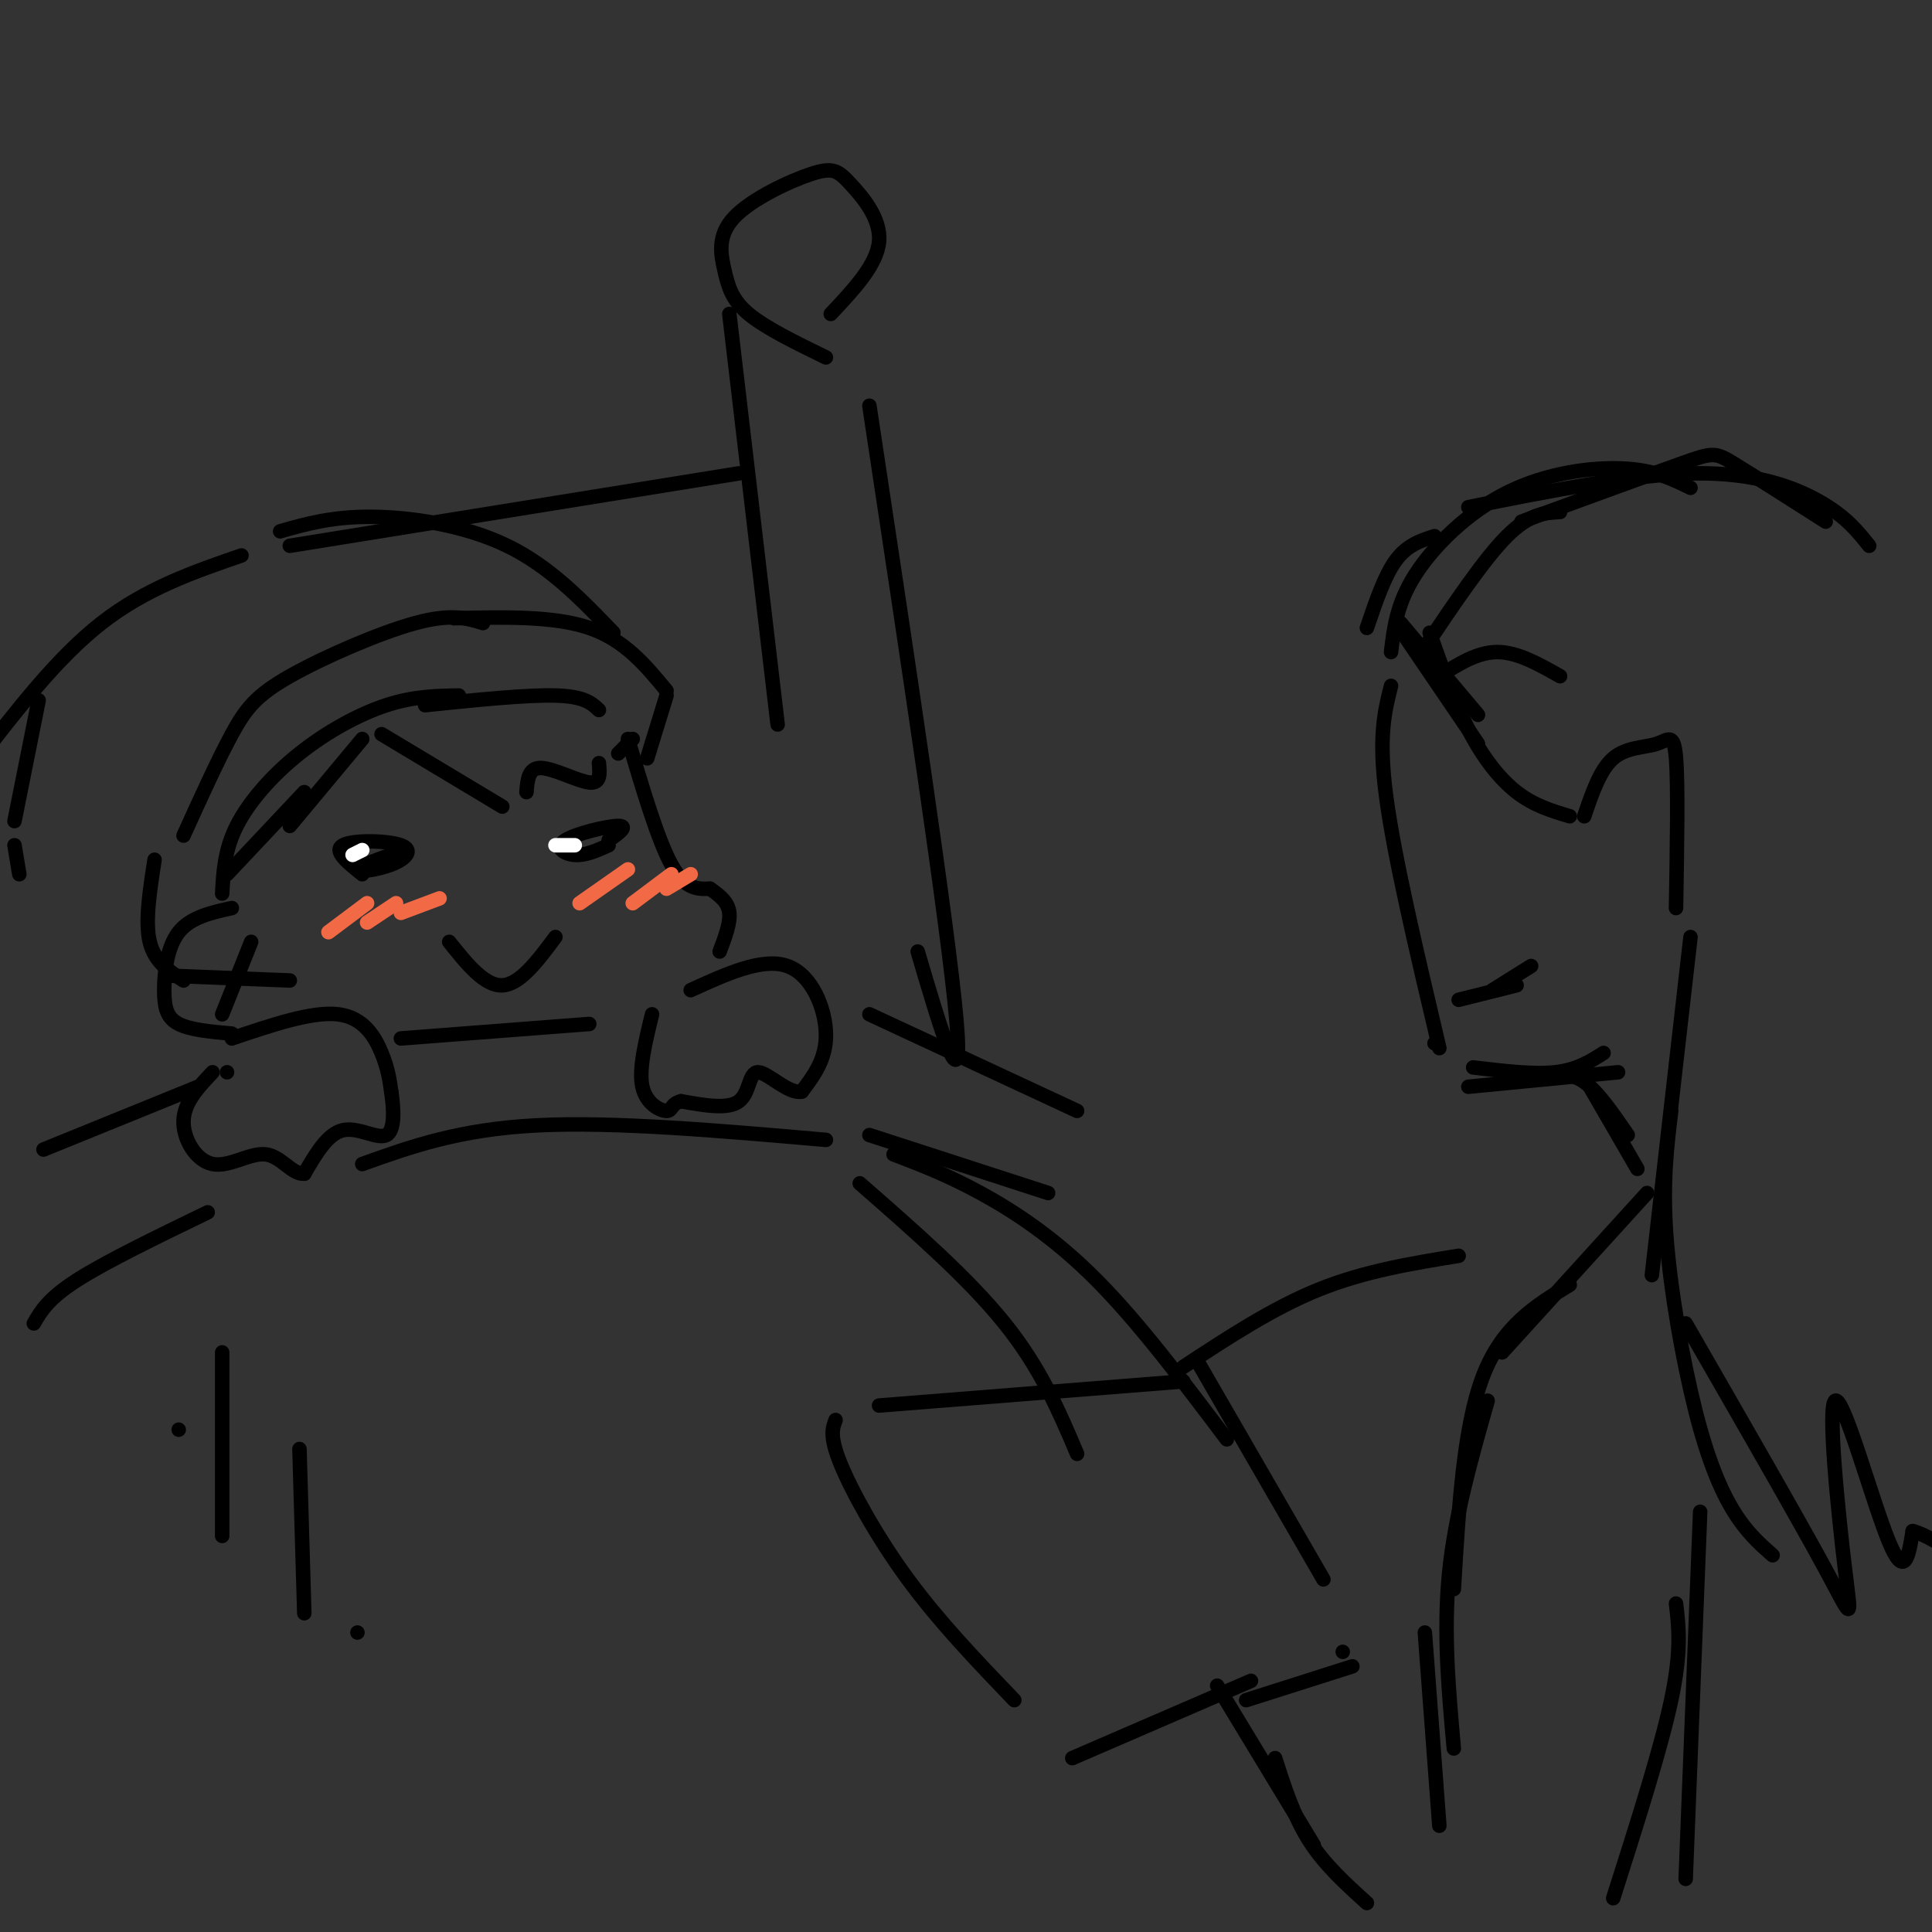 <svg viewBox='0 0 400 400' version='1.1' xmlns='http://www.w3.org/2000/svg' xmlns:xlink='http://www.w3.org/1999/xlink'><rect x="0" y="0" width="400" height="400" fill="#333333" stroke="none"/><g fill='none' stroke='rgb(0,0,0)' stroke-width='3' stroke-linecap='round' stroke-linejoin='round'><path d='M48,215c8.333,-2.822 16.667,-5.644 22,-5c5.333,0.644 7.667,4.756 9,8c1.333,3.244 1.667,5.622 2,8'/><path d='M81,226c0.524,3.440 0.833,8.042 -1,9c-1.833,0.958 -5.810,-1.726 -9,-1c-3.190,0.726 -5.595,4.863 -8,9'/><path d='M63,243c-2.498,0.254 -4.742,-3.612 -8,-4c-3.258,-0.388 -7.531,2.703 -11,2c-3.469,-0.703 -6.134,-5.201 -6,-9c0.134,-3.799 3.067,-6.900 6,-10'/><path d='M143,205c7.444,-3.400 14.889,-6.800 20,-5c5.111,1.800 7.889,8.800 8,14c0.111,5.200 -2.444,8.600 -5,12'/><path d='M166,226c-2.714,0.595 -7.000,-3.917 -9,-4c-2.000,-0.083 -1.714,4.262 -4,6c-2.286,1.738 -7.143,0.869 -12,0'/><path d='M141,228c-2.214,0.571 -1.750,2.000 -3,2c-1.250,0.000 -4.214,-1.429 -5,-5c-0.786,-3.571 0.607,-9.286 2,-15'/><path d='M130,153c3.083,10.417 6.167,20.833 9,26c2.833,5.167 5.417,5.083 8,5'/><path d='M147,184c2.222,1.533 3.778,2.867 4,5c0.222,2.133 -0.889,5.067 -2,8'/><path d='M83,215c0.000,0.000 39.000,-3.000 39,-3'/><path d='M93,195c3.667,4.583 7.333,9.167 11,9c3.667,-0.167 7.333,-5.083 11,-10'/><path d='M75,181c-3.037,-2.430 -6.074,-4.860 -4,-6c2.074,-1.140 9.257,-0.991 12,0c2.743,0.991 1.044,2.822 -2,4c-3.044,1.178 -7.435,1.702 -7,1c0.435,-0.702 5.696,-2.629 7,-3c1.304,-0.371 -1.348,0.815 -4,2'/><path d='M77,179c-1.000,0.333 -1.500,0.167 -2,0'/><path d='M126,175c-2.393,1.077 -4.786,2.155 -7,2c-2.214,-0.155 -4.250,-1.542 -2,-3c2.250,-1.458 8.786,-2.988 11,-3c2.214,-0.012 0.107,1.494 -2,3'/><path d='M46,185c0.244,-4.506 0.488,-9.012 3,-14c2.512,-4.988 7.292,-10.458 13,-15c5.708,-4.542 12.345,-8.155 18,-10c5.655,-1.845 10.327,-1.923 15,-2'/><path d='M88,146c10.500,-1.083 21.000,-2.167 27,-2c6.000,0.167 7.500,1.583 9,3'/><path d='M134,157c0.000,0.000 4.000,-13.000 4,-13'/><path d='M138,143c-4.333,-5.250 -8.667,-10.500 -16,-13c-7.333,-2.500 -17.667,-2.250 -28,-2'/><path d='M100,129c-3.274,-1.012 -6.548,-2.024 -14,0c-7.452,2.024 -19.083,7.083 -26,11c-6.917,3.917 -9.119,6.690 -12,12c-2.881,5.310 -6.440,13.155 -10,21'/><path d='M32,178c-1.000,6.417 -2.000,12.833 -1,17c1.000,4.167 4.000,6.083 7,8'/><path d='M48,188c-4.286,0.952 -8.571,1.905 -11,5c-2.429,3.095 -3.000,8.333 -3,12c0.000,3.667 0.571,5.762 3,7c2.429,1.238 6.714,1.619 11,2'/><path d='M52,195c0.000,0.000 -6.000,15.000 -6,15'/><path d='M35,202c0.000,0.000 25.000,1.000 25,1'/><path d='M127,131c-6.600,-6.867 -13.200,-13.733 -22,-18c-8.800,-4.267 -19.800,-5.933 -28,-6c-8.200,-0.067 -13.600,1.467 -19,3'/><path d='M50,115c-9.917,3.417 -19.833,6.833 -29,14c-9.167,7.167 -17.583,18.083 -26,29'/><path d='M79,152c0.000,0.000 25.000,15.000 25,15'/><path d='M109,164c0.200,-2.533 0.400,-5.067 3,-5c2.600,0.067 7.600,2.733 10,3c2.400,0.267 2.200,-1.867 2,-4'/><path d='M128,156c0.000,0.000 3.000,-3.000 3,-3'/><path d='M75,153c0.000,0.000 -15.000,18.000 -15,18'/><path d='M63,164c0.000,0.000 -16.000,17.000 -16,17'/><path d='M8,145c0.000,0.000 -5.000,25.000 -5,25'/><path d='M3,175c0.000,0.000 1.000,6.000 1,6'/><path d='M9,238c0.000,0.000 32.000,-13.000 32,-13'/><path d='M47,222c0.000,0.000 0.000,0.000 0,0'/><path d='M180,210c0.000,0.000 43.000,20.000 43,20'/><path d='M7,274c1.500,-2.583 3.000,-5.167 9,-9c6.000,-3.833 16.500,-8.917 27,-14'/><path d='M75,241c10.000,-3.583 20.000,-7.167 36,-8c16.000,-0.833 38.000,1.083 60,3'/><path d='M180,235c0.000,0.000 37.000,12.000 37,12'/><path d='M185,239c5.533,2.111 11.067,4.222 18,8c6.933,3.778 15.267,9.222 24,18c8.733,8.778 17.867,20.889 27,33'/><path d='M178,245c11.250,9.833 22.500,19.667 30,29c7.500,9.333 11.250,18.167 15,27'/><path d='M37,296c0.000,0.000 0.000,0.000 0,0'/><path d='M46,280c0.000,0.000 0.000,38.000 0,38'/><path d='M62,300c0.000,0.000 1.000,34.000 1,34'/><path d='M74,338c0.000,0.000 0.000,0.000 0,0'/><path d='M190,197c4.833,16.417 9.667,32.833 8,14c-1.667,-18.833 -9.833,-72.917 -18,-127'/><path d='M171,74c-6.253,-3.046 -12.505,-6.092 -16,-9c-3.495,-2.908 -4.231,-5.678 -5,-9c-0.769,-3.322 -1.571,-7.197 2,-11c3.571,-3.803 11.514,-7.535 16,-9c4.486,-1.465 5.516,-0.664 8,2c2.484,2.664 6.424,7.190 6,12c-0.424,4.810 -5.212,9.905 -10,15'/><path d='M151,65c0.000,0.000 10.000,85.000 10,85'/><path d='M153,98c0.000,0.000 -93.000,15.000 -93,15'/><path d='M288,142c-1.333,5.250 -2.667,10.500 -1,23c1.667,12.500 6.333,32.250 11,52'/><path d='M305,221c6.250,0.750 12.500,1.500 17,1c4.500,-0.500 7.250,-2.250 10,-4'/><path d='M328,169c1.637,-4.827 3.274,-9.655 6,-12c2.726,-2.345 6.542,-2.208 9,-3c2.458,-0.792 3.560,-2.512 4,3c0.440,5.512 0.220,18.256 0,31'/><path d='M245,283c9.250,-6.083 18.500,-12.167 28,-16c9.500,-3.833 19.250,-5.417 29,-7'/><path d='M245,286c0.000,0.000 -63.000,5.000 -63,5'/><path d='M173,294c-0.644,1.689 -1.289,3.378 1,9c2.289,5.622 7.511,15.178 14,24c6.489,8.822 14.244,16.911 22,25'/><path d='M222,364c0.000,0.000 37.000,-16.000 37,-16'/><path d='M248,282c0.000,0.000 26.000,45.000 26,45'/><path d='M288,135c0.595,-5.012 1.190,-10.024 5,-16c3.810,-5.976 10.833,-12.917 19,-17c8.167,-4.083 17.476,-5.310 24,-5c6.524,0.310 10.262,2.155 14,4'/><path d='M315,108c13.133,-4.800 26.267,-9.600 33,-12c6.733,-2.400 7.067,-2.400 11,0c3.933,2.400 11.467,7.200 19,12'/><path d='M304,105c17.178,-3.422 34.356,-6.844 47,-7c12.644,-0.156 20.756,2.956 26,6c5.244,3.044 7.622,6.022 10,9'/><path d='M295,134c6.167,-9.167 12.333,-18.333 17,-23c4.667,-4.667 7.833,-4.833 11,-5'/><path d='M298,140c3.917,-2.500 7.833,-5.000 12,-5c4.167,0.000 8.583,2.500 13,5'/><path d='M296,131c2.511,7.111 5.022,14.222 8,20c2.978,5.778 6.422,10.222 10,13c3.578,2.778 7.289,3.889 11,5'/><path d='M350,194c0.000,0.000 -8.000,70.000 -8,70'/><path d='M346,230c-0.911,7.488 -1.821,14.976 -1,26c0.821,11.024 3.375,25.583 6,36c2.625,10.417 5.321,16.690 8,21c2.679,4.310 5.339,6.655 8,9'/><path d='M349,274c11.663,20.260 23.327,40.520 29,51c5.673,10.480 5.356,11.180 4,0c-1.356,-11.180 -3.750,-34.241 -2,-35c1.750,-0.759 7.643,20.783 11,29c3.357,8.217 4.179,3.108 5,-2'/><path d='M396,317c2.667,0.667 6.833,3.333 11,6'/><path d='M341,247c0.000,0.000 -30.000,33.000 -30,33'/><path d='M325,266c-7.000,4.250 -14.000,8.500 -18,19c-4.000,10.500 -5.000,27.250 -6,44'/><path d='M308,290c-3.417,12.000 -6.833,24.000 -8,36c-1.167,12.000 -0.083,24.000 1,36'/><path d='M295,338c0.000,0.000 3.000,40.000 3,40'/><path d='M283,394c-4.417,-4.000 -8.833,-8.000 -12,-13c-3.167,-5.000 -5.083,-11.000 -7,-17'/><path d='M272,382c0.000,0.000 -20.000,-33.000 -20,-33'/><path d='M258,352c0.000,0.000 22.000,-7.000 22,-7'/><path d='M278,342c0.000,0.000 0.000,0.000 0,0'/><path d='M352,313c0.000,0.000 -3.000,76.000 -3,76'/><path d='M347,332c0.583,4.917 1.167,9.833 -1,20c-2.167,10.167 -7.083,25.583 -12,41'/><path d='M297,216c0.000,0.000 0.000,0.000 0,0'/><path d='M304,225c0.000,0.000 31.000,-3.000 31,-3'/><path d='M320,223c2.583,-0.500 5.167,-1.000 8,1c2.833,2.000 5.917,6.500 9,11'/><path d='M328,223c0.000,0.000 11.000,19.000 11,19'/></g>
<g fill='none' stroke='rgb(242,105,70)' stroke-width='3' stroke-linecap='round' stroke-linejoin='round'><path d='M120,187c0.000,0.000 10.000,-7.000 10,-7'/><path d='M131,187c0.000,0.000 8.000,-6.000 8,-6'/><path d='M138,184c0.000,0.000 5.000,-3.000 5,-3'/><path d='M68,193c0.000,0.000 8.000,-6.000 8,-6'/><path d='M76,191c0.000,0.000 6.000,-4.000 6,-4'/><path d='M83,189c0.000,0.000 8.000,-3.000 8,-3'/></g>
<g fill='none' stroke='rgb(255,255,255)' stroke-width='3' stroke-linecap='round' stroke-linejoin='round'><path d='M73,177c0.000,0.000 2.000,-1.000 2,-1'/><path d='M115,175c0.000,0.000 4.000,0.000 4,0'/></g>
<g fill='none' stroke='rgb(0,0,0)' stroke-width='3' stroke-linecap='round' stroke-linejoin='round'><path d='M283,130c1.833,-5.417 3.667,-10.833 6,-14c2.333,-3.167 5.167,-4.083 8,-5'/><path d='M290,129c0.000,0.000 16.000,19.000 16,19'/><path d='M302,207c0.000,0.000 12.000,-3.000 12,-3'/><path d='M309,205c0.000,0.000 8.000,-5.000 8,-5'/><path d='M289,129c0.000,0.000 17.000,25.000 17,25'/></g>
</svg>